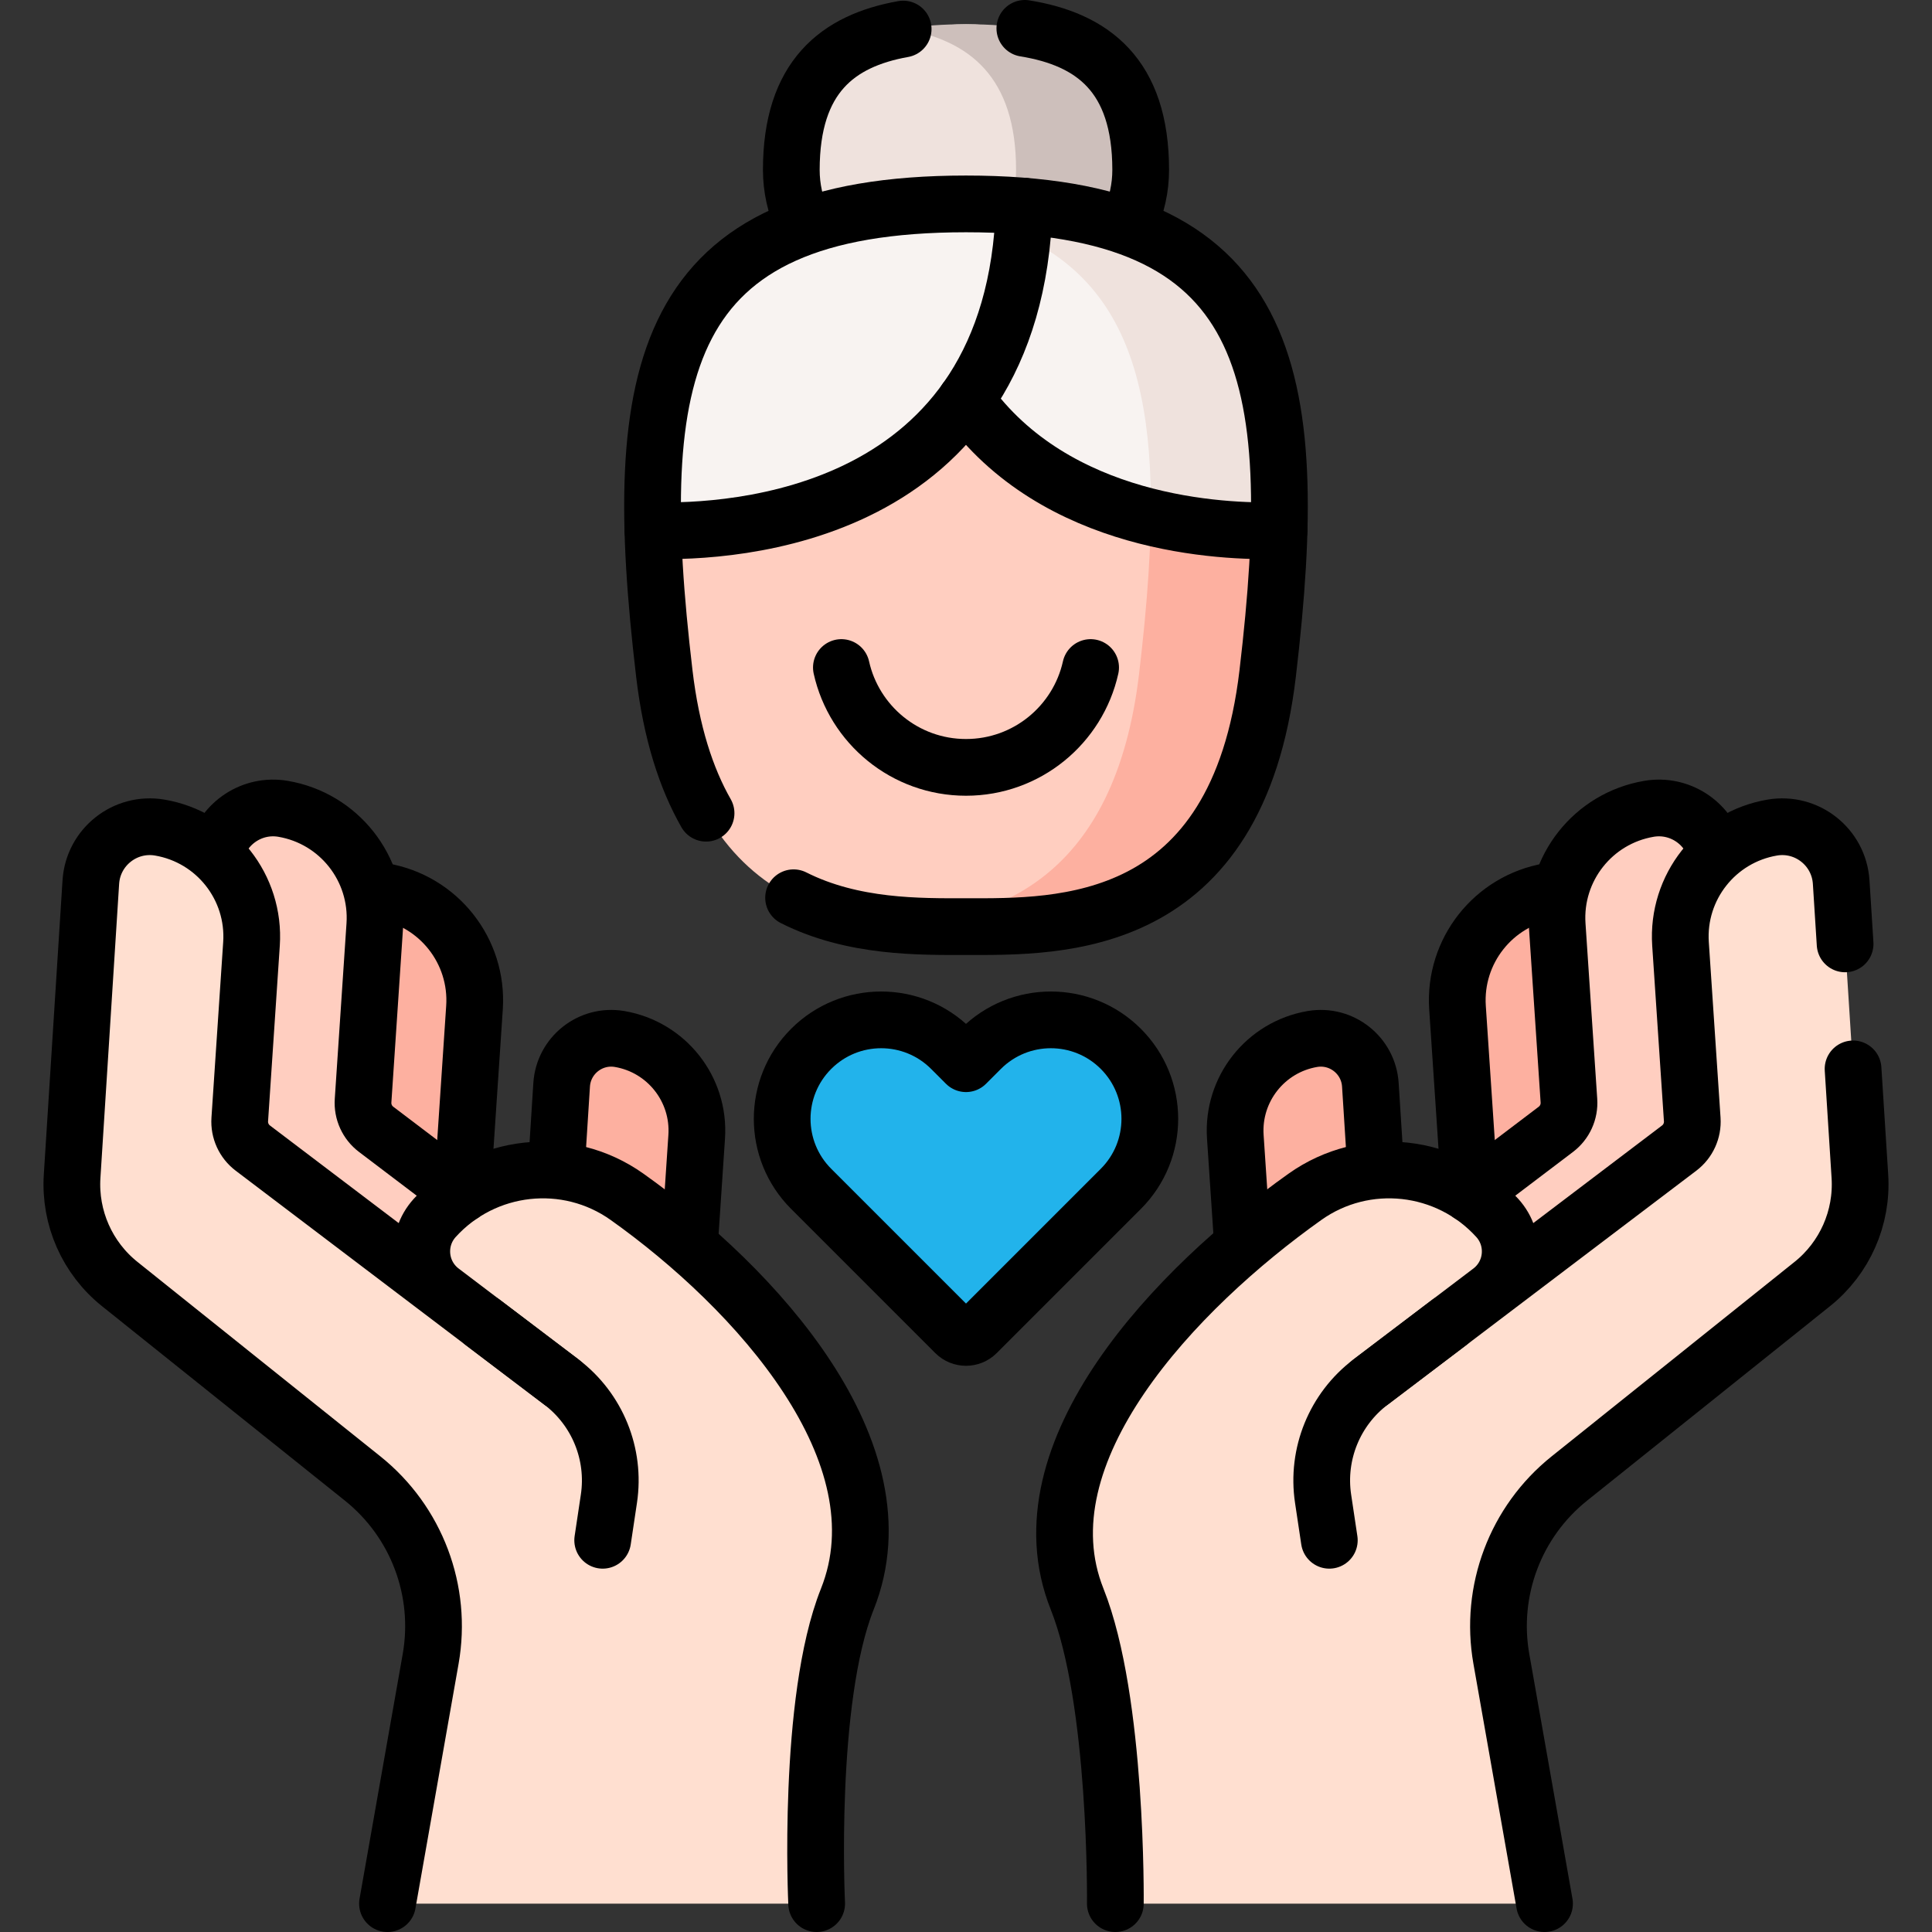 <?xml version="1.0" encoding="UTF-8"?>
<svg xmlns="http://www.w3.org/2000/svg" xmlns:xlink="http://www.w3.org/1999/xlink" xmlns:svgjs="http://svgjs.dev/svgjs" version="1.1" id="Capa_1" x="0px" y="0px" viewBox="0 0 510.907 510.907" style="enable-background:new 0 0 510.907 510.907;" xml:space="preserve" width="300" height="300">
  <rect x="0" y="0" width="510.907" height="510.907" fill="#333333" stroke="none"/>
  <g width="100%" height="100%" transform="matrix(1,0,0,1,0,0)">
    <g>
	<g>
		<g>
			<g>
				<g>
					<ellipse style="" cx="255.453" cy="44.935" rx="46.196" ry="38.528" fill="#efe2dd" fill-opacity="1" data-original-color="#efe2ddff" stroke="none" stroke-opacity="1"></ellipse>
				</g>
				<g>
					<path style="" d="M301.646,44.931c0,21.28-20.68,38.53-46.19,38.53c-5.81,0-11.36-0.89-16.48-2.53&#10;&#9;&#9;&#9;&#9;&#9;&#9;c17.38-5.53,29.72-19.56,29.72-36c0-24.67-12.34-34.21-29.72-37.28c5.12-0.9,10.67-1.24,16.48-1.24&#10;&#9;&#9;&#9;&#9;&#9;&#9;C280.966,6.411,301.646,12.991,301.646,44.931z" fill="#cdbfbb" fill-opacity="1" data-original-color="#cdbfbbff" stroke="none" stroke-opacity="1"></path>
				</g>
			</g>
			<g>
				<g>
					<g>
						<g>
							<g>
								<path style="" d="M335.236,178.045c-8.04,68.253-55.118,66.996-79.784,66.996s-71.744,1.256-79.784-66.996&#10;&#9;&#9;&#9;&#9;&#9;&#9;&#9;&#9;&#9;c-9.42-79.966-1.314-124.126,79.784-124.126S344.656,98.079,335.236,178.045z" fill="#ffcec0" fill-opacity="1" data-original-color="#ffcec0ff" stroke="none" stroke-opacity="1"></path>
								<path style="" d="M255.45,53.915c-6.07,0-11.73,0.25-17,0.74c65.22,6.07,71.51,49.4,62.79,123.39&#10;&#9;&#9;&#9;&#9;&#9;&#9;&#9;&#9;&#9;c-6.43,54.6-37.84,64.72-62.78,66.58c6.23,0.47,12.06,0.42,16.99,0.42c24.67,0,71.75,1.25,79.79-67&#10;&#9;&#9;&#9;&#9;&#9;&#9;&#9;&#9;&#9;C344.66,98.075,336.55,53.915,255.45,53.915z" fill="#fdb0a0" fill-opacity="1" data-original-color="#fdb0a0ff" stroke="none" stroke-opacity="1"></path>
								<path style="" d="M240.055,54.524c4.816-0.398,9.935-0.605,15.397-0.605c67.271,0,84.317,30.388,82.797,86.392&#10;&#9;&#9;&#9;&#9;&#9;&#9;&#9;&#9;&#9;C317.76,140.904,242.538,137.417,240.055,54.524z" fill="#f8f3f1" fill-opacity="1" data-original-color="#f8f3f1ff" stroke="none" stroke-opacity="1"></path>
								<path style="" d="M338.249,140.311c1.519-56.003-15.526-86.392-82.797-86.392&#10;&#9;&#9;&#9;&#9;&#9;&#9;&#9;&#9;&#9;c-5.461,0-10.581,0.207-15.397,0.605c0.003,0.101,0.01,0.198,0.013,0.298c50.635,5.277,64.891,33.667,64.259,81.95&#10;&#9;&#9;&#9;&#9;&#9;&#9;&#9;&#9;&#9;C318.562,140.25,331.434,140.508,338.249,140.311z" fill="#efe2dd" fill-opacity="1" data-original-color="#efe2ddff" stroke="none" stroke-opacity="1"></path>
								<path style="" d="M270.848,54.524c-4.816-0.398-9.935-0.605-15.397-0.605&#10;&#9;&#9;&#9;&#9;&#9;&#9;&#9;&#9;&#9;c-67.271,0-84.317,30.388-82.797,86.392C193.143,140.904,268.365,137.417,270.848,54.524z" fill="#f8f3f1" fill-opacity="1" data-original-color="#f8f3f1ff" stroke="none" stroke-opacity="1"></path>
							</g>
						</g>
					</g>
				</g>
			</g>
		</g>
		<g>
			<g>
				<g>
					<path style="" d="M432.867,327.924l-4.949-77.798c-0.589-9.263-9.072-15.976-18.222-14.421h0&#10;&#9;&#9;&#9;&#9;&#9;&#9;c-14.783,2.512-25.266,15.804-24.266,30.765l3.103,46.422c0.197,2.942-1.1,5.786-3.45,7.568l-26.439,20.044&#10;&#9;&#9;&#9;&#9;&#9;&#9;c12.079,12.079,24.158,24.158,36.237,36.238l25.397-20.332C428.868,349.535,433.566,338.904,432.867,327.924z" fill="#fdb0a0" fill-opacity="1" data-original-color="#fdb0a0ff" stroke="none" stroke-opacity="1"></path>
				</g>
				<g>
					<path style="" d="M329.198,338.403h36.463l-3.278-51.525c-0.495-7.785-7.625-13.428-15.316-12.121h0&#10;&#9;&#9;&#9;&#9;&#9;&#9;c-12.425,2.112-21.236,13.283-20.396,25.858L329.198,338.403z" fill="#fdb0a0" fill-opacity="1" data-original-color="#fdb0a0ff" stroke="none" stroke-opacity="1"></path>
				</g>
				<g>
					<path style="" d="M459.229,306.105l-4.949-77.798c-0.589-9.263-9.072-15.976-18.222-14.421h0&#10;&#9;&#9;&#9;&#9;&#9;&#9;c-14.783,2.512-25.266,15.804-24.266,30.765l3.103,46.422c0.197,2.942-1.1,5.786-3.45,7.568l-26.439,20.044&#10;&#9;&#9;&#9;&#9;&#9;&#9;c12.079,12.079,24.158,24.158,36.237,36.238l25.397-20.332C455.23,327.716,459.927,317.085,459.229,306.105z" fill="#ffcec0" fill-opacity="1" data-original-color="#ffcec0ff" stroke="none" stroke-opacity="1"></path>
				</g>
				<g>
					<path style="" d="M294.946,503.407c0,0,0.598-53.699-10.11-80.539c-15.479-38.796,26.333-82.27,60.25-106.376&#10;&#9;&#9;&#9;&#9;&#9;&#9;c15.903-11.303,37.762-8.865,50.868,5.588l0,0c5.196,5.729,4.363,14.68-1.8,19.353l-31.703,24.035l81.604-61.866&#10;&#9;&#9;&#9;&#9;&#9;&#9;c2.35-1.782,3.646-4.626,3.45-7.568l-3.103-46.422c-1-14.961,9.483-28.252,24.266-30.765l0,0&#10;&#9;&#9;&#9;&#9;&#9;&#9;c9.15-1.555,17.633,5.158,18.222,14.42l4.949,77.798c0.698,10.98-3.999,21.611-12.588,28.486l-64.24,51.428&#10;&#9;&#9;&#9;&#9;&#9;&#9;c-14.262,11.418-21.159,29.708-17.986,47.7l11.416,64.728H294.946z" fill="#ffdfd0" fill-opacity="1" data-original-color="#ffdfd0ff" stroke="none" stroke-opacity="1"></path>
				</g>
			</g>
			<g>
				<g>
					<path style="" d="M78.04,327.924l4.949-77.798c0.589-9.263,9.072-15.976,18.222-14.421h0&#10;&#9;&#9;&#9;&#9;&#9;&#9;c14.783,2.512,25.266,15.804,24.266,30.765l-3.103,46.422c-0.197,2.942,1.1,5.786,3.45,7.568l26.439,20.044&#10;&#9;&#9;&#9;&#9;&#9;&#9;c-12.079,12.079-24.158,24.158-36.237,36.238L90.628,356.41C82.039,349.535,77.341,338.904,78.04,327.924z" fill="#fdb0a0" fill-opacity="1" data-original-color="#fdb0a0ff" stroke="none" stroke-opacity="1"></path>
				</g>
				<g>
					<path style="" d="M181.709,338.403h-36.463l3.278-51.525c0.495-7.785,7.625-13.428,15.316-12.121h0&#10;&#9;&#9;&#9;&#9;&#9;&#9;c12.425,2.112,21.236,13.283,20.396,25.858L181.709,338.403z" fill="#fdb0a0" fill-opacity="1" data-original-color="#fdb0a0ff" stroke="none" stroke-opacity="1"></path>
				</g>
				<g>
					<path style="" d="M51.678,306.105l4.949-77.798c0.589-9.263,9.072-15.976,18.222-14.421h0&#10;&#9;&#9;&#9;&#9;&#9;&#9;c14.783,2.512,25.266,15.804,24.266,30.765l-3.103,46.422c-0.197,2.942,1.1,5.786,3.45,7.568l26.439,20.044&#10;&#9;&#9;&#9;&#9;&#9;&#9;c-12.079,12.079-24.158,24.158-36.237,36.238l-25.397-20.332C55.677,327.716,50.98,317.085,51.678,306.105z" fill="#ffcec0" fill-opacity="1" data-original-color="#ffcec0ff" stroke="none" stroke-opacity="1"></path>
				</g>
				<g>
					<path style="" d="M215.961,503.407c0,0-2.598-53.699,8.11-80.539c15.479-38.796-24.334-82.27-58.25-106.376&#10;&#9;&#9;&#9;&#9;&#9;&#9;c-15.903-11.303-37.761-8.865-50.868,5.588l0,0c-5.196,5.729-4.363,14.68,1.8,19.353l31.703,24.035l-81.604-61.866&#10;&#9;&#9;&#9;&#9;&#9;&#9;c-2.35-1.782-3.646-4.626-3.45-7.568l3.103-46.422c1-14.961-9.483-28.252-24.266-30.765l0,0&#10;&#9;&#9;&#9;&#9;&#9;&#9;c-9.15-1.555-17.633,5.158-18.222,14.42l-4.949,77.798c-0.698,10.98,3.999,21.611,12.588,28.486l64.24,51.428&#10;&#9;&#9;&#9;&#9;&#9;&#9;c14.262,11.418,21.159,29.708,17.986,47.7l-11.416,64.728H215.961z" fill="#ffdfd0" fill-opacity="1" data-original-color="#ffdfd0ff" stroke="none" stroke-opacity="1"></path>
				</g>
			</g>
		</g>
		<g>
			<path style="" d="M296.398,277.366L296.398,277.366c-10.223-10.223-26.797-10.223-37.019,0l-3.925,3.925&#10;&#9;&#9;&#9;&#9;l-3.925-3.925c-10.223-10.223-26.797-10.223-37.019,0l0,0c-10.223,10.223-10.223,26.797,0,37.019l38.123,38.123&#10;&#9;&#9;&#9;&#9;c1.558,1.558,4.084,1.558,5.642,0l38.123-38.123C306.62,304.163,306.62,287.589,296.398,277.366z" fill="#22b3eb" fill-opacity="1" data-original-color="#fb6672ff" stroke="none" stroke-opacity="1"></path>
			<path style="" d="M296.393,314.387l-38.12,38.12c-1.56,1.56-4.08,1.56-5.64,0l-16.88-16.88l32.66-32.67&#10;&#9;&#9;&#9;&#9;c8.85-8.85,10.04-22.45,3.57-32.57c8.5-1.97,17.79,0.36,24.41,6.98C306.623,287.587,306.623,304.167,296.393,314.387z" fill="#22b3eb" fill-opacity="1" data-original-color="#fb4a59ff" stroke="none" stroke-opacity="1"></path>
		</g>
	</g>
	<g>
		<g>
			<g>
				<g>
					<path style="stroke-linecap: round; stroke-linejoin: round; stroke-miterlimit: 10;" d="&#10;&#9;&#9;&#9;&#9;&#9;&#9;M298.697,58.519c1.909-4.224,2.953-8.802,2.953-13.584c0-25.107-12.779-34.544-30.635-37.435" fill="none" fill-opacity="1" stroke="#000000" stroke-opacity="1" data-original-stroke-color="#000000ff" stroke-width="15" data-original-stroke-width="15"></path>
					<path style="stroke-linecap: round; stroke-linejoin: round; stroke-miterlimit: 10;" d="&#10;&#9;&#9;&#9;&#9;&#9;&#9;M238.838,7.683c-17.301,3.092-29.581,12.643-29.581,37.252c0,4.782,1.045,9.36,2.954,13.585" fill="none" fill-opacity="1" stroke="#000000" stroke-opacity="1" data-original-stroke-color="#000000ff" stroke-width="15" data-original-stroke-width="15"></path>
				</g>
			</g>
			<g>
				<g>
					<g>
						<g>
							<g>
								
									<path style="stroke-linecap: round; stroke-linejoin: round; stroke-miterlimit: 10;" d="&#10;&#9;&#9;&#9;&#9;&#9;&#9;&#9;&#9;&#9;M209.859,237.405c15.725,7.938,33.398,7.637,45.593,7.637c24.666,0,71.744,1.256,79.784-66.996&#10;&#9;&#9;&#9;&#9;&#9;&#9;&#9;&#9;&#9;c9.42-79.966,1.314-124.126-79.784-124.126s-89.204,44.16-79.784,124.126c1.855,15.747,5.791,27.786,11.047,37.002" fill="none" fill-opacity="1" stroke="#000000" stroke-opacity="1" data-original-stroke-color="#000000ff" stroke-width="15" data-original-stroke-width="15"></path>
							</g>
						</g>
					</g>
					<path style="stroke-linecap: round; stroke-linejoin: round; stroke-miterlimit: 10;" d="&#10;&#9;&#9;&#9;&#9;&#9;&#9;M288.408,176.522c-3.362,15.107-16.835,26.405-32.954,26.405c-16.12,0-29.593-11.298-32.954-26.405" fill="none" fill-opacity="1" stroke="#000000" stroke-opacity="1" data-original-stroke-color="#000000ff" stroke-width="15" data-original-stroke-width="15"></path>
				</g>
				<path style="stroke-linecap: round; stroke-linejoin: round; stroke-miterlimit: 10;" d="&#10;&#9;&#9;&#9;&#9;&#9;M172.654,140.311c20.489,0.594,95.711-2.894,98.194-85.786" fill="none" fill-opacity="1" stroke="#000000" stroke-opacity="1" data-original-stroke-color="#000000ff" stroke-width="15" data-original-stroke-width="15"></path>
				<path style="stroke-linecap: round; stroke-linejoin: round; stroke-miterlimit: 10;" d="&#10;&#9;&#9;&#9;&#9;&#9;M255.449,105.755c23.69,33.25,67.84,34.99,82.8,34.56" fill="none" fill-opacity="1" stroke="#000000" stroke-opacity="1" data-original-stroke-color="#000000ff" stroke-width="15" data-original-stroke-width="15"></path>
			</g>
		</g>
		<g>
			<g>
				<g>
					<path style="stroke-linecap: round; stroke-linejoin: round; stroke-miterlimit: 10;" d="&#10;&#9;&#9;&#9;&#9;&#9;&#9;M412.09,235.483c-0.789,0.013-1.589,0.086-2.394,0.222h0c-14.783,2.512-25.266,15.804-24.266,30.765l3.103,46.422&#10;&#9;&#9;&#9;&#9;&#9;&#9;c0.049,0.736,0.005,1.465-0.126,2.173" fill="none" fill-opacity="1" stroke="#000000" stroke-opacity="1" data-original-stroke-color="#000000ff" stroke-width="15" data-original-stroke-width="15"></path>
				</g>
				<g>
					<path style="stroke-linecap: round; stroke-linejoin: round; stroke-miterlimit: 10;" d="&#10;&#9;&#9;&#9;&#9;&#9;&#9;M363.704,307.635l-1.32-20.757c-0.495-7.785-7.625-13.428-15.316-12.121h0c-12.425,2.112-21.236,13.283-20.396,25.858&#10;&#9;&#9;&#9;&#9;&#9;&#9;l1.791,26.787" fill="none" fill-opacity="1" stroke="#000000" stroke-opacity="1" data-original-stroke-color="#000000ff" stroke-width="15" data-original-stroke-width="15"></path>
				</g>
				<g>
					<path style="stroke-linecap: round; stroke-linejoin: round; stroke-miterlimit: 10;" d="&#10;&#9;&#9;&#9;&#9;&#9;&#9;M453.703,224.964c-2.143-7.469-9.639-12.438-17.645-11.078h0c-14.783,2.512-25.266,15.804-24.266,30.765l3.103,46.422&#10;&#9;&#9;&#9;&#9;&#9;&#9;c0.197,2.942-1.1,5.786-3.45,7.568l-22.717,17.222" fill="none" fill-opacity="1" stroke="#000000" stroke-opacity="1" data-original-stroke-color="#000000ff" stroke-width="15" data-original-stroke-width="15"></path>
				</g>
				<g>
					<path style="stroke-linecap: round; stroke-linejoin: round; stroke-miterlimit: 10;" d="&#10;&#9;&#9;&#9;&#9;&#9;&#9;M490.032,282.665l1.807,28.4c0.698,10.98-3.999,21.611-12.588,28.486l-64.24,51.428c-14.262,11.418-21.159,29.708-17.986,47.7&#10;&#9;&#9;&#9;&#9;&#9;&#9;l11.416,64.728" fill="none" fill-opacity="1" stroke="#000000" stroke-opacity="1" data-original-stroke-color="#000000ff" stroke-width="15" data-original-stroke-width="15"></path>
					<path style="stroke-linecap: round; stroke-linejoin: round; stroke-miterlimit: 10;" d="&#10;&#9;&#9;&#9;&#9;&#9;&#9;M294.946,503.407c0,0,0.598-53.699-10.11-80.539c-15.479-38.796,26.333-82.27,60.25-106.376&#10;&#9;&#9;&#9;&#9;&#9;&#9;c15.903-11.303,37.762-8.865,50.868,5.588l0,0c5.196,5.729,4.363,14.68-1.8,19.353l-31.703,24.035l81.604-61.866&#10;&#9;&#9;&#9;&#9;&#9;&#9;c2.35-1.782,3.646-4.626,3.45-7.568l-3.103-46.422c-1-14.961,9.483-28.252,24.266-30.765l0,0&#10;&#9;&#9;&#9;&#9;&#9;&#9;c9.15-1.555,17.633,5.158,18.222,14.42l1.039,16.341" fill="none" fill-opacity="1" stroke="#000000" stroke-opacity="1" data-original-stroke-color="#000000ff" stroke-width="15" data-original-stroke-width="15"></path>
					<path style="stroke-linecap: round; stroke-linejoin: round; stroke-miterlimit: 10;" d="&#10;&#9;&#9;&#9;&#9;&#9;&#9;M383.198,349.739l-20.75,15.731c-9.515,7.213-14.333,19.046-12.564,30.854l1.648,10.995" fill="none" fill-opacity="1" stroke="#000000" stroke-opacity="1" data-original-stroke-color="#000000ff" stroke-width="15" data-original-stroke-width="15"></path>
				</g>
			</g>
			<g>
				<g>
					<path style="stroke-linecap: round; stroke-linejoin: round; stroke-miterlimit: 10;" d="&#10;&#9;&#9;&#9;&#9;&#9;&#9;M99.05,235.489c0.714,0.022,1.435,0.094,2.161,0.217h0c14.783,2.512,25.266,15.804,24.266,30.765l-3.103,46.422&#10;&#9;&#9;&#9;&#9;&#9;&#9;c-0.03,0.452-0.025,0.901,0.013,1.345" fill="none" fill-opacity="1" stroke="#000000" stroke-opacity="1" data-original-stroke-color="#000000ff" stroke-width="15" data-original-stroke-width="15"></path>
				</g>
				<g>
					<path style="stroke-linecap: round; stroke-linejoin: round; stroke-miterlimit: 10;" d="&#10;&#9;&#9;&#9;&#9;&#9;&#9;M147.172,308.121l1.351-21.243c0.495-7.785,7.625-13.428,15.316-12.121h0c12.425,2.112,21.236,13.283,20.396,25.858&#10;&#9;&#9;&#9;&#9;&#9;&#9;l-1.867,27.927" fill="none" fill-opacity="1" stroke="#000000" stroke-opacity="1" data-original-stroke-color="#000000ff" stroke-width="15" data-original-stroke-width="15"></path>
				</g>
				<g>
					<path style="stroke-linecap: round; stroke-linejoin: round; stroke-miterlimit: 10;" d="&#10;&#9;&#9;&#9;&#9;&#9;&#9;M57.136,225.207c2.049-7.603,9.62-12.695,17.713-11.32h0c14.783,2.512,25.266,15.804,24.266,30.765l-3.103,46.422&#10;&#9;&#9;&#9;&#9;&#9;&#9;c-0.197,2.942,1.1,5.786,3.45,7.568l22.714,17.22" fill="none" fill-opacity="1" stroke="#000000" stroke-opacity="1" data-original-stroke-color="#000000ff" stroke-width="15" data-original-stroke-width="15"></path>
				</g>
				<g>
					<path style="stroke-linecap: round; stroke-linejoin: round; stroke-miterlimit: 10;" d="&#10;&#9;&#9;&#9;&#9;&#9;&#9;M215.961,503.407c0,0-2.598-53.699,8.11-80.539c15.479-38.796-24.334-82.27-58.25-106.376&#10;&#9;&#9;&#9;&#9;&#9;&#9;c-15.903-11.303-37.761-8.865-50.868,5.588l0,0c-5.196,5.729-4.363,14.68,1.8,19.353l31.703,24.035l-81.604-61.866&#10;&#9;&#9;&#9;&#9;&#9;&#9;c-2.35-1.782-3.646-4.626-3.45-7.568l3.103-46.422c1-14.961-9.483-28.252-24.266-30.765l0,0&#10;&#9;&#9;&#9;&#9;&#9;&#9;c-9.15-1.555-17.633,5.158-18.222,14.42l-4.949,77.798c-0.698,10.98,3.999,21.611,12.588,28.486l64.24,51.428&#10;&#9;&#9;&#9;&#9;&#9;&#9;c14.262,11.418,21.159,29.708,17.986,47.7l-11.416,64.728" fill="none" fill-opacity="1" stroke="#000000" stroke-opacity="1" data-original-stroke-color="#000000ff" stroke-width="15" data-original-stroke-width="15"></path>
					<path style="stroke-linecap: round; stroke-linejoin: round; stroke-miterlimit: 10;" d="&#10;&#9;&#9;&#9;&#9;&#9;&#9;M127.709,349.739l20.75,15.731c9.515,7.213,14.333,19.046,12.564,30.854l-1.648,10.995" fill="none" fill-opacity="1" stroke="#000000" stroke-opacity="1" data-original-stroke-color="#000000ff" stroke-width="15" data-original-stroke-width="15"></path>
				</g>
			</g>
		</g>
		<g>
			<path style="stroke-linecap: round; stroke-linejoin: round; stroke-miterlimit: 10;" d="&#10;&#9;&#9;&#9;&#9;M296.398,277.366L296.398,277.366c-10.223-10.223-26.797-10.223-37.019,0l-3.925,3.925l-3.925-3.925&#10;&#9;&#9;&#9;&#9;c-10.223-10.223-26.797-10.223-37.019,0l0,0c-10.223,10.223-10.223,26.797,0,37.019l38.123,38.123&#10;&#9;&#9;&#9;&#9;c1.558,1.558,4.084,1.558,5.642,0l38.123-38.123C306.62,304.163,306.62,287.589,296.398,277.366z" fill="none" fill-opacity="1" stroke="#000000" stroke-opacity="1" data-original-stroke-color="#000000ff" stroke-width="15" data-original-stroke-width="15"></path>
		</g>
	</g>
</g>
    <g>
</g>
    <g>
</g>
    <g>
</g>
    <g>
</g>
    <g>
</g>
    <g>
</g>
    <g>
</g>
    <g>
</g>
    <g>
</g>
    <g>
</g>
    <g>
</g>
    <g>
</g>
    <g>
</g>
    <g>
</g>
    <g>
</g>
  </g>
</svg>
